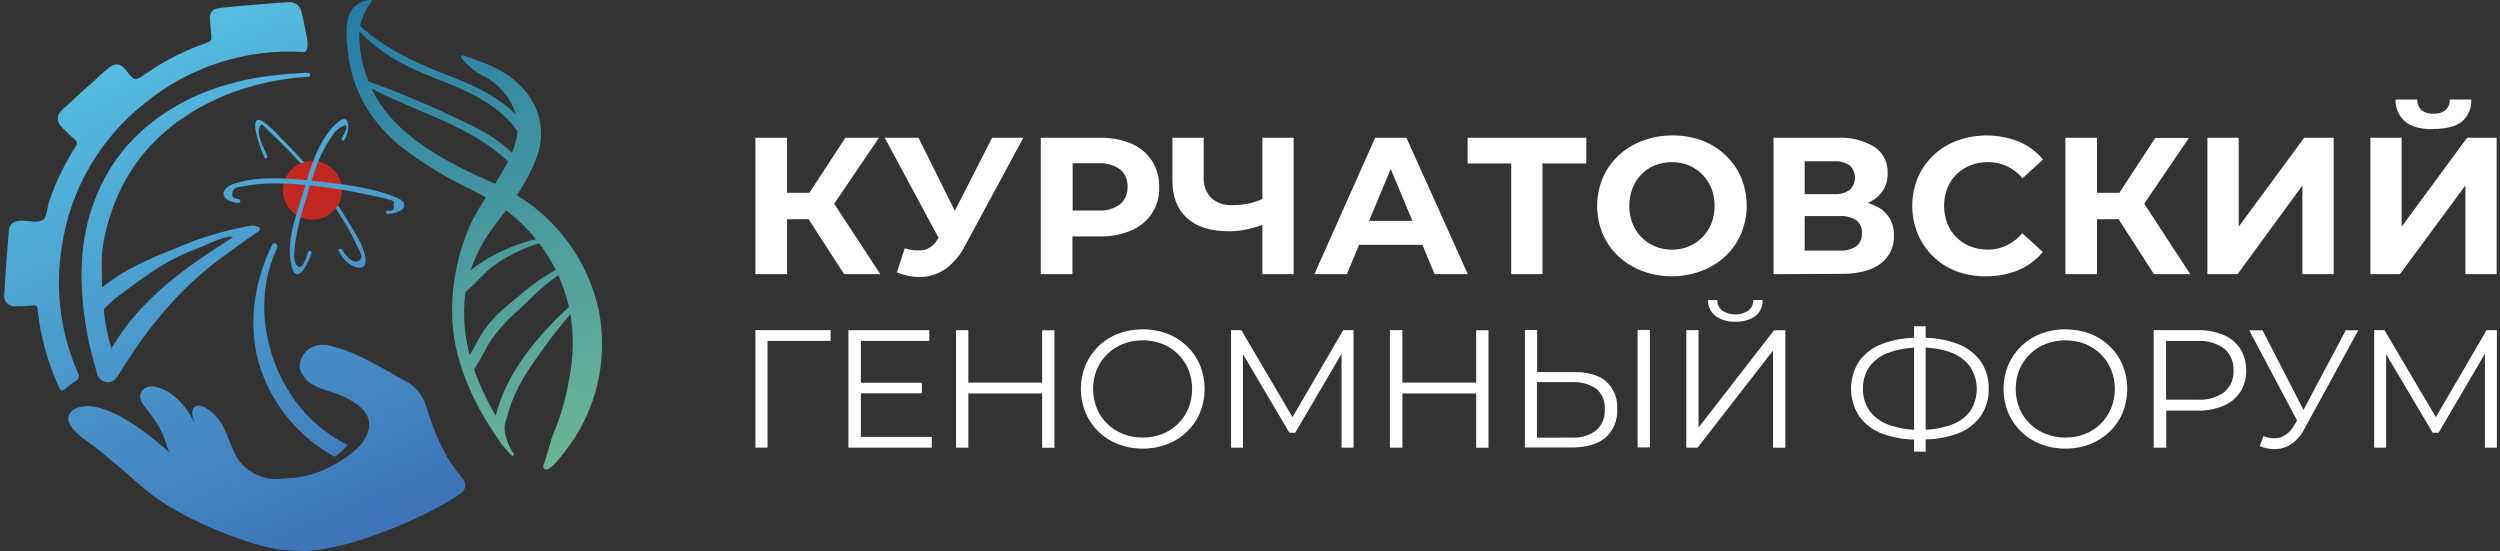 <?xml version="1.0" encoding="UTF-8"?> <svg xmlns="http://www.w3.org/2000/svg" width="608" height="134" viewBox="0 0 608 134" fill="none"><rect x="0" y="0" width="608" height="134" fill="#333333" stroke="none"/> <path d="M74.55 8.644C74.418 8.013 73.628 3.977 73.353 3.024C73.289 2.633 73.148 2.258 72.939 1.922C72.729 1.585 72.455 1.292 72.131 1.061C71.808 0.83 71.442 0.665 71.054 0.575C70.666 0.484 70.264 0.471 69.872 0.536C67.204 0.738 64.524 0.917 61.844 1.143C59.164 1.369 56.292 1.607 53.469 1.941C51.507 2.179 50.908 2.977 51.076 4.905C51.172 6.191 51.231 7.477 51.399 8.751C51.531 9.703 51.231 10.084 50.298 10.406C45.06 12.203 40.096 14.711 35.546 17.859C32.771 19.788 32.783 19.788 30.653 17.061C29.349 15.394 27.961 15.216 26.322 16.573C25.401 17.335 24.539 18.157 23.654 18.954C20.854 21.49 18.031 23.991 15.279 26.562C13.604 28.122 13.664 29.681 15.339 31.253C16.272 32.146 17.157 33.098 18.163 33.896C18.928 34.515 18.832 34.98 18.366 35.706C15.691 39.864 13.534 44.329 11.941 49.005C11.403 50.576 11.546 52.826 10.278 53.553C9.01 54.279 7 53.684 5.313 53.66C3.387 53.66 2.31 54.35 2.143 56.243C1.676 61.422 1.317 66.601 1.006 71.792C0.972 72.167 1.025 72.544 1.16 72.895C1.294 73.246 1.507 73.562 1.783 73.819C2.058 74.076 2.389 74.267 2.75 74.378C3.111 74.489 3.492 74.517 3.865 74.459C5.205 74.459 6.557 74.459 7.885 74.293C8.735 74.221 9.082 74.293 9.153 75.317C9.857 81.794 11.589 88.12 14.286 94.056C14.693 94.961 15.028 95.33 15.925 94.521C16.697 93.821 17.529 93.191 18.414 92.639C19.239 92.116 19.359 91.627 18.964 90.711C14.705 81.063 13.342 70.395 15.04 59.994C17.033 46.244 24.232 33.773 35.164 25.133C45.982 16.228 59.808 11.765 73.82 12.656C75.184 12.763 74.801 9.596 74.55 8.644Z" fill="url(#paint0_linear_667_13)"></path> <path d="M62.023 54.922C61.632 54.811 61.218 54.811 60.827 54.922C56.183 55.747 51.62 56.97 47.188 58.578C39.578 61.733 31.634 64.34 24.815 69.924C24.815 66.007 24.492 62.376 25.198 58.732C28.571 41.362 38.861 29.718 55.108 23.015C61.405 20.545 68.056 19.087 74.813 18.693H74.98C75.044 18.689 75.106 18.671 75.163 18.642C75.219 18.613 75.269 18.573 75.31 18.524C75.35 18.475 75.38 18.418 75.397 18.357C75.415 18.296 75.419 18.232 75.411 18.169V18.11C75.396 17.994 75.34 17.887 75.251 17.811C75.163 17.734 75.05 17.692 74.933 17.693C73.605 17.693 72.169 17.883 70.948 17.919H70.231C69.477 18.026 68.735 18.122 67.981 18.205C61.236 18.77 54.621 20.377 48.372 22.967C36.181 28.408 27.231 36.909 22.709 49.529C18.952 59.971 19.347 70.638 21.225 81.329C21.764 84.389 22.685 87.39 23.475 90.402C23.555 91.022 23.83 91.602 24.259 92.059C24.688 92.516 25.251 92.828 25.867 92.95C27.303 93.188 28.081 92.283 28.763 91.259C29.17 90.64 29.541 89.997 29.959 89.366C36.252 79.306 43.718 70.245 53.313 63.102C56.292 60.863 59.295 58.709 62.382 56.589C62.741 56.339 63.279 56.137 63.208 55.625C63.136 55.113 62.418 55.089 62.023 54.922ZM27.1 84.746C26.216 81.84 25.603 78.859 25.269 75.841C25.241 75.616 25.273 75.388 25.361 75.179C25.449 74.97 25.591 74.788 25.772 74.65C26.456 73.937 27.179 73.261 27.937 72.626C34.027 68.126 39.961 63.399 47.236 60.721C49.88 59.756 52.356 58.339 55.132 57.685C55.626 57.483 56.181 57.483 56.675 57.685C45.273 64.935 34.23 72.519 27.1 84.746Z" fill="url(#paint1_linear_667_13)"></path> <path d="M65.024 37.992C64.258 36.302 62.523 33.063 63.014 31.242C63.505 29.42 64.103 30.706 65.012 31.539L67.285 33.694C70.51 36.797 73.547 40.089 76.378 43.552C79.004 46.768 81.403 50.162 83.556 53.708C84.761 55.617 85.832 57.606 86.763 59.661C87.289 60.852 88.689 62.673 87.265 63.435C85.578 64.292 83.951 61.911 83.245 60.721C82.958 60.209 82.109 60.542 82.384 61.09C83.269 62.84 84.968 64.804 87.086 65.054C88.617 65.245 89 64.423 88.892 63.007C88.665 59.982 86.356 56.673 84.849 54.137C82.982 50.998 80.924 47.977 78.687 45.088C76.438 42.213 74.042 39.455 71.508 36.825C70.408 35.635 69.271 34.54 68.135 33.42C66.894 31.966 65.489 30.66 63.947 29.527C59.76 27.146 63.756 37.195 64.33 38.314C64.533 38.707 65.144 38.457 64.964 38.052L65.024 37.992Z" fill="url(#paint2_linear_667_13)"></path> <path d="M81.954 50.243C81.168 51.42 80.048 52.339 78.736 52.882C77.425 53.425 75.981 53.569 74.587 53.295C73.194 53.022 71.913 52.343 70.907 51.344C69.901 50.346 69.216 49.073 68.938 47.686C68.66 46.3 68.801 44.863 69.344 43.557C69.887 42.25 70.807 41.134 71.988 40.348C73.169 39.562 74.558 39.143 75.978 39.144C77.399 39.144 78.788 39.563 79.968 40.349C81.554 41.395 82.658 43.025 83.037 44.88C83.416 46.735 83.04 48.664 81.99 50.243H81.954Z" fill="#C22721"></path> <path d="M83.749 34.028C85.053 32.266 85.376 27.039 82.181 29.706C77.48 33.635 75.458 40.993 73.806 46.565C72.156 52.136 69.332 58.875 70.971 64.959C72.239 69.721 75.29 63.495 75.757 61.506C75.864 61.018 75.051 60.792 74.907 61.268C74.608 62.316 73.424 66.495 71.976 64.269C71.162 63.007 71.701 59.851 71.856 58.542C72.469 54.962 73.374 51.439 74.56 48.005C75.371 44.945 76.354 41.932 77.503 38.98C78.291 37.121 79.252 35.339 80.375 33.659C80.731 33.074 81.131 32.517 81.571 31.992C82.768 30.801 86.022 28.658 83.115 33.539C82.863 33.968 83.438 34.456 83.749 34.028Z" fill="url(#paint3_linear_667_13)"></path> <path d="M94.325 52.052C95.39 51.969 98.058 51.552 98.309 50.135C98.561 48.718 96.563 48.075 95.701 47.754C89.552 45.373 82.182 44.623 75.649 43.944C69.667 43.313 62.991 42.753 57.093 44.623C52.941 45.92 53.779 48.992 57.906 49.385C58.409 49.385 58.696 48.623 58.158 48.48C56.818 48.111 56.363 48.337 56.507 46.944C56.674 45.337 58.182 45.528 59.486 45.266C61.238 44.923 63.014 44.716 64.798 44.647C68.562 44.529 72.331 44.704 76.068 45.17C79.657 45.563 83.187 46.099 86.704 46.778C88.559 47.147 90.413 47.54 92.243 47.968C93.141 48.084 94.018 48.32 94.852 48.671C95.649 48.671 95.936 49.068 95.713 49.861C96.084 50.957 95.582 51.397 94.206 51.195C94.104 51.219 94.015 51.28 93.956 51.366C93.897 51.452 93.873 51.557 93.888 51.66C93.903 51.763 93.956 51.857 94.037 51.922C94.118 51.988 94.221 52.022 94.325 52.016V52.052Z" fill="url(#paint4_linear_667_13)"></path> <path d="M83.342 109.534C83.785 109.129 84.192 108.689 84.539 108.248C82.607 107.261 80.762 106.114 79.023 104.819C70.445 98.438 65.24 88.02 64.379 77.436C63.872 71.542 64.911 65.618 67.394 60.244C67.789 59.41 66.557 58.684 66.198 59.518C61.615 68.864 60.072 79.758 63.41 89.782C66.527 98.85 72.924 106.439 81.356 111.07C82.062 110.616 82.726 110.102 83.342 109.534Z" fill="url(#paint5_linear_667_13)"></path> <path d="M108.766 111.176C107.102 108.218 105.728 105.109 104.662 101.889C104.255 100.699 103.872 99.627 103.537 98.496C102.807 96.085 101.146 94.061 98.919 92.865C93.129 89.722 87.553 85.983 81.164 84.328L80.088 84.019C79.551 83.89 78.999 83.838 78.448 83.864C77.447 83.834 76.457 84.081 75.589 84.578C74.345 85.311 73.433 86.492 73.041 87.876C72.911 88.462 72.87 89.064 72.921 89.662C73.184 90.54 73.628 91.354 74.226 92.051C74.823 92.748 75.561 93.313 76.391 93.71C78.496 94.901 80.889 95.234 83.055 96.234C84.579 96.871 86.012 97.708 87.314 98.722C87.962 99.254 88.516 99.889 88.953 100.603C89.029 100.742 89.117 100.873 89.216 100.996L89.456 101.437C89.575 101.806 89.671 102.175 89.755 102.556C89.779 103.024 89.779 103.493 89.755 103.961C89.632 104.538 89.472 105.107 89.276 105.663C88.894 106.447 88.45 107.2 87.948 107.914C87.577 108.342 87.194 108.771 86.752 109.176C86.309 109.58 85.926 109.866 85.555 110.188C81.117 113.664 75.398 116.26 69.715 116.331C68.841 116.435 67.962 116.487 67.083 116.486C64.999 116.502 62.957 115.91 61.208 114.783C59.648 113.841 58.352 112.523 57.44 110.95C55.98 108.104 55.657 106.544 54.245 103.675C53.202 101.66 51.577 100.002 49.579 98.913C48.096 98.234 46.839 98.913 46.755 100.103C46.712 100.929 46.889 101.75 47.27 102.485V102.556H47.198C45.009 98.341 41.683 94.793 37.711 94.055C34.791 93.484 32.925 95.96 34.911 98.496C39.398 104.33 39.386 104.949 41.144 109.973C37.459 106.771 30.101 100.365 23.198 98.96C19.92 98.294 16.295 99.425 16.618 102.175C16.821 103.806 19.13 105.925 21.068 107.235C23.593 108.938 25.292 110.569 27.266 112.14C31.37 115.402 34.827 119.022 39.23 121.951C48.239 127.987 63.063 133.333 69.248 133.785C70.768 133.892 72.143 133.964 73.424 133.999C84.191 134.083 103.549 125.927 112.175 119.927C112.433 119.738 112.65 119.5 112.813 119.226C112.976 118.953 113.083 118.649 113.126 118.334C113.17 118.019 113.149 117.698 113.066 117.391C112.983 117.084 112.839 116.796 112.642 116.545C111.206 114.863 109.91 113.067 108.766 111.176Z" fill="url(#paint6_linear_667_13)"></path> <path d="M145.616 75.424C144.363 69.664 141.951 64.217 138.525 59.411C135.1 54.604 130.731 50.538 125.683 47.457C127.778 44.459 129.467 41.201 130.708 37.766C131.712 34.868 131.861 31.746 131.138 28.767C130.415 25.787 128.85 23.077 126.628 20.955C122.597 16.811 118.002 15.323 112.69 13.49C112.611 13.458 112.523 13.453 112.44 13.475C112.358 13.497 112.285 13.546 112.232 13.613C112.179 13.68 112.15 13.762 112.148 13.847C112.147 13.933 112.173 14.016 112.224 14.085L112.547 14.525C113.043 15.091 113.583 15.616 114.162 16.097C114.728 16.677 115.353 17.195 116.028 17.645C116.363 17.847 116.71 18.026 117.057 18.204L117.548 18.49C119.432 19.438 121.103 20.757 122.459 22.368C123.814 23.979 124.826 25.847 125.432 27.86C121.436 23.669 115.322 20.835 110.405 18.907C102.03 15.645 94.253 12.406 87.589 6.334C87.712 5.578 87.925 4.838 88.224 4.132C88.27 4.008 88.326 3.889 88.391 3.774C88.484 3.613 88.568 3.446 88.642 3.274L88.786 2.953C89.158 1.992 89.705 1.108 90.401 0.346C90.43 0.317 90.45 0.279 90.457 0.239C90.465 0.199 90.46 0.157 90.443 0.12C90.426 0.082 90.398 0.051 90.363 0.029C90.328 0.008 90.287 -0.002 90.245 0H89.839C89.232 0.08 88.635 0.219 88.056 0.417C87.394 0.704 86.791 1.107 86.273 1.608C86.023 1.819 85.798 2.059 85.603 2.322C85.338 2.696 85.109 3.095 84.921 3.513C83.833 6.68 84.335 10.716 84.754 13.787C85.568 19.632 87.948 25.151 91.645 29.765C96.012 35.301 102.006 39.111 108.036 42.671C111.326 44.623 114.844 46.159 118.182 48.005C116.907 49.896 115.752 51.864 114.724 53.898C111.596 60.691 109.964 68.071 109.938 75.543C109.879 86.913 114.832 97.819 121.424 107.153L121.855 107.879C122.692 108.855 123.518 109.855 124.427 110.772C124.488 110.824 124.565 110.852 124.645 110.852C124.725 110.852 124.802 110.823 124.862 110.772C124.923 110.72 124.963 110.648 124.975 110.57C124.988 110.491 124.971 110.411 124.93 110.344C124.577 109.869 124.276 109.358 124.032 108.82C123.111 106.855 122.226 104.474 123.039 102.355C124.535 96.223 127.179 91.639 130.888 86.52C133.412 82.948 135.937 79.638 138.712 76.412C139.564 81.544 139.479 86.787 138.461 91.889C137.727 96.472 136.462 100.955 134.692 105.248C134.442 105.822 134.226 106.41 134.046 107.01C133.927 107.379 133.639 108.415 133.532 108.796C133.221 109.903 132.85 111.106 132.491 112.201L132.156 113.165C132.101 113.323 132.097 113.493 132.145 113.653C132.192 113.812 132.288 113.953 132.42 114.055C132.552 114.158 132.713 114.217 132.88 114.224C133.047 114.23 133.212 114.185 133.352 114.094C134.076 113.606 134.732 113.026 135.302 112.368C136.926 110.494 138.424 108.518 139.789 106.45C145.657 97.234 147.742 86.127 145.616 75.424ZM87.386 7.632C92.315 12.823 98.513 16.18 105.189 18.764C112.894 21.752 121.005 25.003 125.863 31.86C125.831 32.522 125.739 33.18 125.588 33.825C125.304 34.956 124.94 36.066 124.499 37.147C120.91 33.575 116.124 31.11 111.506 28.991C104.365 25.553 97.053 22.477 89.599 19.776C88.041 15.919 87.288 11.787 87.386 7.632ZM90.329 21.502C101.3 27.3 114.533 30.586 123.554 39.266C122.612 41.123 121.562 42.924 120.407 44.659H120.287C108.91 39.599 95.881 33.265 90.329 21.502ZM120.036 55.16C121.053 53.803 122.07 52.469 123.063 51.124L123.278 51.279C125.896 53.295 128.269 55.609 130.349 58.172C126.407 59.118 122.618 60.609 119.091 62.601C117.458 63.516 115.908 64.571 114.461 65.756C115.716 61.941 117.6 58.36 120.036 55.16ZM112.858 76.007C112.869 74.322 112.996 72.639 113.241 70.971C115.633 69.03 117.524 66.471 120.06 64.625C123.427 62.226 127.16 60.381 131.115 59.16C132.658 61.186 134.008 63.35 135.147 65.625C133.616 66.542 132.072 67.423 130.624 68.483C128.232 70.245 125.911 72.162 123.637 74.102C121.473 75.831 119.542 77.832 117.895 80.055C116.507 82.055 115.502 84.282 114.234 86.377C113.323 82.995 112.865 79.508 112.87 76.007H112.858ZM120.563 101.081C118.429 97.512 116.662 93.739 115.286 89.818L115.358 89.735C116.722 87.734 117.751 85.52 118.947 83.472C120.931 80.443 123.349 77.72 126.126 75.388C128.184 73.507 130.098 71.459 132.192 69.638C133.341 68.684 134.539 67.79 135.781 66.959C136.898 69.426 137.764 71.999 138.365 74.638C130.481 81.972 123.159 90.663 120.563 101.081Z" fill="url(#paint7_linear_667_13)"></path> <path d="M183.71 66.672V33.502H191.415V66.672H183.71ZM189.13 53.338V46.897H200.735V53.278L189.13 53.338ZM201.919 50.956L194.741 50.111L205.592 33.502H213.764L201.919 50.956ZM205.293 66.672L194.98 50.73L201.202 47.004L214.087 66.672H205.293Z" fill="white"></path> <path d="M230.155 61.362L215.164 33.502H223.383L234.414 55.695L230.155 61.362ZM220.033 60.374C221.513 60.877 223.09 61.032 224.64 60.826C225.354 60.643 226.022 60.315 226.603 59.862C227.184 59.409 227.664 58.842 228.014 58.195L229.629 55.731L230.299 55.028L241.282 33.502H248.879L234.725 59.695C233.665 61.841 232.126 63.718 230.227 65.184C228.58 66.414 226.62 67.161 224.568 67.339C222.365 67.478 220.159 67.099 218.131 66.232L220.033 60.374Z" fill="white"></path> <path d="M253.113 66.673V33.504H267.47C270.108 33.442 272.729 33.933 275.163 34.944C277.2 35.806 278.936 37.248 280.152 39.087C281.361 40.994 281.973 43.215 281.911 45.469C282.009 47.704 281.414 49.914 280.207 51.801C279 53.688 277.239 55.16 275.163 56.018C272.735 57.053 270.111 57.556 267.47 57.494H257.289L260.818 54.041V66.673H253.113ZM260.866 54.946L257.337 51.196H267.087C268.986 51.332 270.871 50.796 272.411 49.684C273.02 49.158 273.499 48.5 273.812 47.761C274.125 47.022 274.264 46.222 274.218 45.421C274.265 44.626 274.126 43.831 273.813 43.097C273.499 42.364 273.02 41.713 272.411 41.195C270.866 40.095 268.982 39.569 267.087 39.707H257.337L260.866 36.063V54.946Z" fill="white"></path> <path d="M308.113 54.266C306.565 54.901 304.963 55.399 303.327 55.754C301.894 56.078 300.43 56.245 298.96 56.255C294.486 56.255 291.072 55.191 288.719 53.064C286.326 50.933 285.13 47.873 285.13 43.861V33.502H292.739V43.027C292.673 43.956 292.799 44.889 293.109 45.768C293.42 46.646 293.909 47.452 294.546 48.135C296.002 49.391 297.9 50.02 299.822 49.885C301.247 49.891 302.669 49.731 304.057 49.409C305.391 49.111 306.673 48.617 307.862 47.944L308.113 54.266ZM307.012 66.672V33.502H314.622V66.672H307.012Z" fill="white"></path> <path d="M319.657 66.672L334.445 33.502H342.042L356.973 66.672H348.898L336.682 37.384H339.769L327.554 66.672H319.657ZM327.123 59.529L329.073 53.718H346.277L348.276 59.529H327.123Z" fill="white"></path> <path d="M367.527 66.672V37.955L369.286 39.753H356.927V33.502H385.784V39.753H373.425L375.136 37.955V66.672H367.527Z" fill="white"></path> <path d="M406.648 67.186C404.177 67.206 401.724 66.774 399.41 65.912C397.262 65.106 395.291 63.893 393.607 62.34C391.973 60.807 390.674 58.955 389.791 56.899C387.976 52.53 387.976 47.624 389.791 43.255C390.677 41.209 391.976 39.365 393.607 37.838C395.281 36.284 397.244 35.07 399.386 34.266C401.683 33.382 404.126 32.934 406.588 32.945C409.058 32.898 411.515 33.301 413.839 34.135C415.981 34.931 417.942 36.145 419.605 37.707C421.247 39.237 422.551 41.09 423.434 43.148C425.253 47.532 425.253 52.455 423.434 56.84C422.554 58.907 421.25 60.768 419.605 62.304C417.942 63.866 415.981 65.08 413.839 65.876C411.542 66.746 409.105 67.19 406.648 67.186ZM406.588 60.721C407.999 60.736 409.399 60.469 410.704 59.935C411.948 59.415 413.076 58.653 414.021 57.694C414.965 56.736 415.709 55.599 416.208 54.351C417.261 51.594 417.261 48.548 416.208 45.791C415.703 44.538 414.955 43.397 414.006 42.434C413.064 41.481 411.942 40.724 410.704 40.207C409.396 39.684 407.998 39.421 406.588 39.433C405.171 39.421 403.765 39.684 402.449 40.207C401.205 40.713 400.08 41.471 399.147 42.434C398.232 43.406 397.51 44.541 397.017 45.779C395.981 48.539 395.981 51.579 397.017 54.339C397.52 55.59 398.264 56.73 399.206 57.697C400.136 58.663 401.262 59.422 402.509 59.923C403.803 60.453 405.189 60.724 406.588 60.721Z" fill="white"></path> <path d="M431.32 66.673V33.503H446.814C449.98 33.321 453.128 34.093 455.847 35.718C456.887 36.408 457.731 37.354 458.296 38.463C458.862 39.573 459.131 40.809 459.077 42.052C459.133 43.276 458.882 44.494 458.348 45.597C457.813 46.701 457.011 47.655 456.014 48.374C453.641 49.959 450.818 50.744 447.962 50.612L448.86 48.636C451.905 48.455 454.93 49.23 457.51 50.85C458.524 51.582 459.338 52.555 459.877 53.68C460.416 54.805 460.663 56.047 460.597 57.291C460.652 58.608 460.385 59.918 459.818 61.108C459.251 62.299 458.401 63.334 457.342 64.125C455.181 65.784 451.99 66.609 447.771 66.602L431.32 66.673ZM438.894 47.219H446.072C447.413 47.306 448.745 46.941 449.853 46.183C450.258 45.799 450.581 45.338 450.802 44.826C451.022 44.314 451.136 43.763 451.136 43.207C451.136 42.65 451.022 42.099 450.802 41.587C450.581 41.075 450.258 40.614 449.853 40.23C448.739 39.487 447.41 39.131 446.072 39.218H438.894V47.219ZM438.894 60.946H447.4C448.826 61.038 450.244 60.671 451.444 59.899C451.912 59.52 452.282 59.034 452.521 58.483C452.761 57.931 452.863 57.331 452.82 56.732C452.87 56.137 452.775 55.539 452.541 54.989C452.308 54.44 451.944 53.955 451.48 53.577C450.274 52.819 448.859 52.46 447.436 52.553H438.894V60.946Z" fill="white"></path> <path d="M483.029 67.184C480.583 67.23 478.15 66.826 475.851 65.994C473.741 65.198 471.816 63.984 470.193 62.424C468.57 60.865 467.283 58.992 466.411 56.922C464.609 52.526 464.609 47.602 466.411 43.206C467.29 41.151 468.585 39.299 470.216 37.765C471.871 36.199 473.829 34.983 475.97 34.193C480.829 32.448 486.162 32.532 490.962 34.431C493.256 35.388 495.281 36.888 496.86 38.801L491.871 43.349C490.836 42.112 489.547 41.109 488.09 40.408C486.651 39.746 485.082 39.409 483.496 39.42C482.036 39.405 480.586 39.667 479.225 40.194C477.951 40.685 476.794 41.432 475.824 42.389C474.854 43.345 474.094 44.491 473.59 45.754C472.537 48.528 472.537 51.588 473.59 54.362C474.087 55.621 474.84 56.764 475.803 57.719C476.76 58.681 477.909 59.432 479.177 59.922C480.536 60.458 481.986 60.725 483.448 60.708C485.038 60.72 486.609 60.369 488.042 59.684C489.497 58.974 490.785 57.968 491.823 56.731L496.812 61.267C495.231 63.187 493.208 64.699 490.914 65.672C488.418 66.711 485.734 67.226 483.029 67.184Z" fill="white"></path> <path d="M502.303 66.672V33.502H509.996V66.672H502.303ZM507.722 53.338V46.897H519.316V53.278L507.722 53.338ZM520.5 50.956L513.322 50.111L524.161 33.55H532.345L520.5 50.956ZM523.838 66.672L513.549 50.671L519.782 46.944L532.668 66.672H523.838Z" fill="white"></path> <path d="M536.844 66.672V33.502H544.453V55.123L560.377 33.502H567.556V66.672H559.947V45.099L544.178 66.672H536.844Z" fill="white"></path> <path d="M576.48 66.673V33.503H584.078V55.124L600.002 33.503H607.18V66.673H599.583V45.099L583.659 66.673H576.48ZM591.783 31.431C588.672 31.431 586.375 30.804 584.891 29.55C584.136 28.884 583.539 28.058 583.144 27.134C582.748 26.209 582.565 25.209 582.606 24.205H587.882C587.865 24.68 587.946 25.154 588.121 25.596C588.296 26.039 588.561 26.44 588.899 26.776C589.718 27.415 590.745 27.729 591.783 27.657C592.846 27.727 593.899 27.415 594.75 26.776C595.104 26.451 595.38 26.052 595.558 25.607C595.736 25.162 595.811 24.683 595.779 24.205H601.007C601.062 25.206 600.889 26.206 600.502 27.132C600.115 28.057 599.523 28.884 598.77 29.55C597.238 30.741 594.917 31.372 591.747 31.372L591.783 31.431Z" fill="white"></path> <path d="M183.71 108.866V80.293H202.003V82.9H185.887L186.665 82.126V108.843L183.71 108.866Z" fill="white"></path> <path d="M209.361 106.247H226.613V108.866H206.334V80.293H226.003V82.9H209.361V106.247ZM209.038 93.079H224.196V95.651H209.038V93.079Z" fill="white"></path> <path d="M235.503 108.866H232.512V80.293H235.503V108.866ZM253.736 95.687H235.216V93.044H253.784L253.736 95.687ZM253.449 80.316H256.44V108.89H253.449V80.316Z" fill="white"></path> <path d="M277.915 109.104C275.87 109.123 273.84 108.755 271.933 108.021C270.146 107.34 268.517 106.303 267.147 104.973C265.797 103.657 264.724 102.086 263.989 100.354C262.495 96.652 262.495 92.519 263.989 88.817C264.727 87.09 265.8 85.524 267.147 84.209C268.518 82.877 270.146 81.836 271.933 81.15C275.793 79.729 280.037 79.729 283.897 81.15C285.68 81.838 287.307 82.874 288.683 84.198C290.037 85.501 291.112 87.064 291.841 88.793C293.341 92.51 293.341 96.66 291.841 100.377C291.115 102.111 290.04 103.679 288.683 104.985C287.309 106.307 285.681 107.34 283.897 108.021C281.991 108.759 279.96 109.127 277.915 109.104ZM277.915 106.414C279.553 106.436 281.179 106.136 282.701 105.533C284.125 104.974 285.42 104.131 286.505 103.056C287.588 101.98 288.446 100.702 289.03 99.294C290.226 96.268 290.226 92.903 289.03 89.876C288.449 88.471 287.591 87.195 286.505 86.126C285.421 85.048 284.126 84.201 282.701 83.638C281.177 83.044 279.552 82.749 277.915 82.769C276.279 82.753 274.654 83.048 273.129 83.638C271.697 84.196 270.393 85.037 269.295 86.109C268.198 87.181 267.329 88.462 266.74 89.876C265.544 92.899 265.544 96.26 266.74 99.282C267.321 100.703 268.187 101.99 269.285 103.065C270.384 104.14 271.692 104.98 273.129 105.533C274.652 106.132 276.277 106.431 277.915 106.414Z" fill="white"></path> <path d="M299.391 108.866V80.293H301.891L314.992 102.556H313.688L326.669 80.293H329.181V108.866H326.262V84.841H326.968L315.004 105.235H313.58L301.52 84.841H302.298V108.866H299.391Z" fill="white"></path> <path d="M341.062 108.866H338.023V80.293H341.062V108.866ZM359.296 95.687H340.787V93.044H359.356L359.296 95.687ZM359.009 80.316H362V108.89H359.009V80.316Z" fill="white"></path> <path d="M382.853 90.483C386.238 90.483 388.835 91.245 390.617 92.746C391.542 93.593 392.263 94.636 392.727 95.799C393.19 96.961 393.386 98.213 393.297 99.46C393.385 100.765 393.174 102.072 392.678 103.283C392.183 104.494 391.417 105.577 390.438 106.449C388.524 108.044 385.784 108.83 382.242 108.83H370.853V80.256H373.832V90.483H382.853ZM382.159 106.425C384.318 106.575 386.46 105.955 388.201 104.675C388.91 104.029 389.465 103.232 389.823 102.344C390.181 101.456 390.334 100.499 390.27 99.544C390.349 98.609 390.205 97.668 389.85 96.799C389.494 95.93 388.937 95.157 388.224 94.543C386.437 93.353 384.304 92.788 382.159 92.936H373.784V106.449L382.159 106.425ZM398.262 108.806V80.232H401.253V108.806H398.262Z" fill="white"></path> <path d="M410.108 108.867V80.293H413.087V103.974L431.452 80.317H434.192V108.891H431.201V85.258L412.848 108.867H410.108ZM422.073 78.233C420.347 78.332 418.639 77.845 417.227 76.852C416.64 76.394 416.169 75.805 415.851 75.134C415.533 74.462 415.377 73.725 415.397 72.983H417.658C417.645 73.473 417.746 73.959 417.954 74.403C418.161 74.847 418.469 75.237 418.854 75.543C419.799 76.156 420.903 76.482 422.031 76.482C423.159 76.482 424.262 76.156 425.207 75.543C425.592 75.237 425.9 74.847 426.108 74.403C426.315 73.959 426.417 73.473 426.404 72.983H428.665C428.695 73.717 428.555 74.449 428.254 75.12C427.953 75.791 427.5 76.384 426.93 76.852C425.509 77.845 423.794 78.331 422.061 78.233H422.073Z" fill="white"></path> <path d="M466.518 106.902C463.529 106.976 460.554 106.487 457.748 105.462C455.497 104.621 453.545 103.138 452.137 101.199C450.856 99.205 450.176 96.887 450.176 94.52C450.176 92.153 450.856 89.836 452.137 87.841C453.558 85.926 455.507 84.462 457.748 83.626C460.55 82.583 463.527 82.082 466.518 82.15H467.26C470.262 82.074 473.251 82.571 476.065 83.615C478.309 84.443 480.26 85.909 481.676 87.829C483.028 89.787 483.719 92.122 483.65 94.496C483.726 96.879 483.043 99.225 481.7 101.199C480.301 103.129 478.356 104.601 476.113 105.426C473.319 106.449 470.356 106.938 467.379 106.867H466.518V106.902ZM466.853 104.521H467.14C469.64 104.566 472.129 104.163 474.486 103.331C476.336 102.712 477.958 101.555 479.14 100.009C480.19 98.398 480.749 96.518 480.749 94.598C480.749 92.677 480.19 90.798 479.14 89.186C477.961 87.605 476.343 86.401 474.486 85.722C472.159 84.885 469.697 84.481 467.224 84.531H466.853C464.329 84.486 461.817 84.889 459.435 85.722C457.564 86.351 455.923 87.52 454.721 89.079C453.598 90.669 453.023 92.578 453.082 94.52C453.012 96.482 453.597 98.412 454.745 100.009C455.969 101.58 457.635 102.753 459.531 103.378C461.884 104.19 464.363 104.581 466.853 104.533V104.521ZM465.501 109.831V79.34H468.324V109.843L465.501 109.831Z" fill="white"></path> <path d="M502.304 109.104C500.259 109.124 498.229 108.756 496.322 108.021C494.535 107.339 492.906 106.302 491.536 104.973C490.186 103.657 489.112 102.086 488.377 100.354C486.883 96.652 486.883 92.519 488.377 88.817C489.118 87.075 490.203 85.499 491.568 84.181C492.933 82.864 494.549 81.833 496.322 81.15C500.182 79.729 504.425 79.729 508.286 81.15C510.069 81.838 511.696 82.874 513.071 84.198C514.426 85.501 515.5 87.064 516.23 88.793C517.729 92.51 517.729 96.66 516.23 100.377C515.504 102.111 514.429 103.679 513.071 104.985C511.698 106.307 510.07 107.34 508.286 108.021C506.38 108.76 504.349 109.128 502.304 109.104ZM502.304 106.414C503.942 106.436 505.568 106.136 507.089 105.533C508.516 104.971 509.814 104.129 510.906 103.056C511.981 101.977 512.835 100.699 513.418 99.294C514.631 96.271 514.631 92.9 513.418 89.876C512.838 88.474 511.984 87.199 510.906 86.126C509.815 85.05 508.517 84.204 507.089 83.638C504.006 82.476 500.602 82.476 497.518 83.638C496.085 84.198 494.781 85.039 493.681 86.111C492.582 87.182 491.71 88.463 491.117 89.876C489.921 92.899 489.921 96.26 491.117 99.282C491.702 100.702 492.572 101.988 493.672 103.062C494.772 104.137 496.081 104.977 497.518 105.533C499.04 106.134 500.666 106.433 502.304 106.414Z" fill="white"></path> <path d="M523.769 108.868V80.294H534.536C536.687 80.249 538.823 80.655 540.806 81.484C542.458 82.175 543.866 83.339 544.849 84.83C545.823 86.415 546.314 88.247 546.261 90.104C546.304 91.938 545.813 93.744 544.849 95.307C543.86 96.795 542.454 97.963 540.806 98.665C538.826 99.506 536.688 99.912 534.536 99.855H525.479L526.831 98.426V108.868H523.769ZM526.795 98.665L525.444 97.2H534.417C536.749 97.362 539.065 96.705 540.961 95.343C541.709 94.697 542.299 93.889 542.685 92.981C543.071 92.073 543.242 91.089 543.186 90.104C543.243 89.111 543.073 88.118 542.687 87.2C542.302 86.282 541.711 85.463 540.961 84.806C539.071 83.431 536.753 82.765 534.417 82.925H525.444L526.795 81.496V98.665Z" fill="white"></path> <path d="M559.421 103.723L547.002 80.316H550.244L561.012 101.235L559.421 103.723ZM550.484 106.045C551.723 106.578 553.098 106.715 554.42 106.438C555.884 105.963 557.103 104.938 557.818 103.58L559.217 101.378L559.505 101.021L570.5 80.316H573.538L560.486 104.211C559.753 105.684 558.674 106.959 557.339 107.926C556.235 108.712 554.926 109.163 553.57 109.224C552.201 109.272 550.838 109.024 549.574 108.498L550.484 106.045Z" fill="white"></path> <path d="M577.402 108.866V80.293H579.903L593.063 102.556H591.747L604.74 80.293H607.241V108.866H604.334V84.841H605.028L593.063 105.235H591.628L579.532 84.841H580.31V108.866H577.402Z" fill="white"></path> <defs> <linearGradient id="paint0_linear_667_13" x1="22.482" y1="4.846" x2="91.428" y2="160.337" gradientUnits="userSpaceOnUse"> <stop stop-color="#57C2E3"></stop> <stop offset="1" stop-color="#3864AE"></stop> </linearGradient> <linearGradient id="paint1_linear_667_13" x1="26.466" y1="3.084" x2="95.401" y2="158.575" gradientUnits="userSpaceOnUse"> <stop stop-color="#57C2E3"></stop> <stop offset="1" stop-color="#3864AE"></stop> </linearGradient> <linearGradient id="paint2_linear_667_13" x1="50.81" y1="-7.714" x2="119.757" y2="147.776" gradientUnits="userSpaceOnUse"> <stop stop-color="#57C2E3"></stop> <stop offset="1" stop-color="#3864AE"></stop> </linearGradient> <linearGradient id="paint3_linear_667_13" x1="52.714" y1="-8.559" x2="121.66" y2="146.931" gradientUnits="userSpaceOnUse"> <stop stop-color="#57C2E3"></stop> <stop offset="1" stop-color="#3864AE"></stop> </linearGradient> <linearGradient id="paint4_linear_667_13" x1="51.135" y1="-7.87" x2="120.081" y2="147.632" gradientUnits="userSpaceOnUse"> <stop stop-color="#57C2E3"></stop> <stop offset="1" stop-color="#3864AE"></stop> </linearGradient> <linearGradient id="paint5_linear_667_13" x1="32.124" y1="0.572" x2="101.071" y2="156.063" gradientUnits="userSpaceOnUse"> <stop stop-color="#57C2E3"></stop> <stop offset="1" stop-color="#3864AE"></stop> </linearGradient> <linearGradient id="paint6_linear_667_13" x1="18.616" y1="6.559" x2="87.563" y2="162.05" gradientUnits="userSpaceOnUse"> <stop stop-color="#57C2E3"></stop> <stop offset="1" stop-color="#3864AE"></stop> </linearGradient> <linearGradient id="paint7_linear_667_13" x1="75.565" y1="-46.325" x2="153.229" y2="133.064" gradientUnits="userSpaceOnUse"> <stop stop-color="#0665AE"></stop> <stop offset="1" stop-color="#7AC192"></stop> </linearGradient> </defs> </svg> 